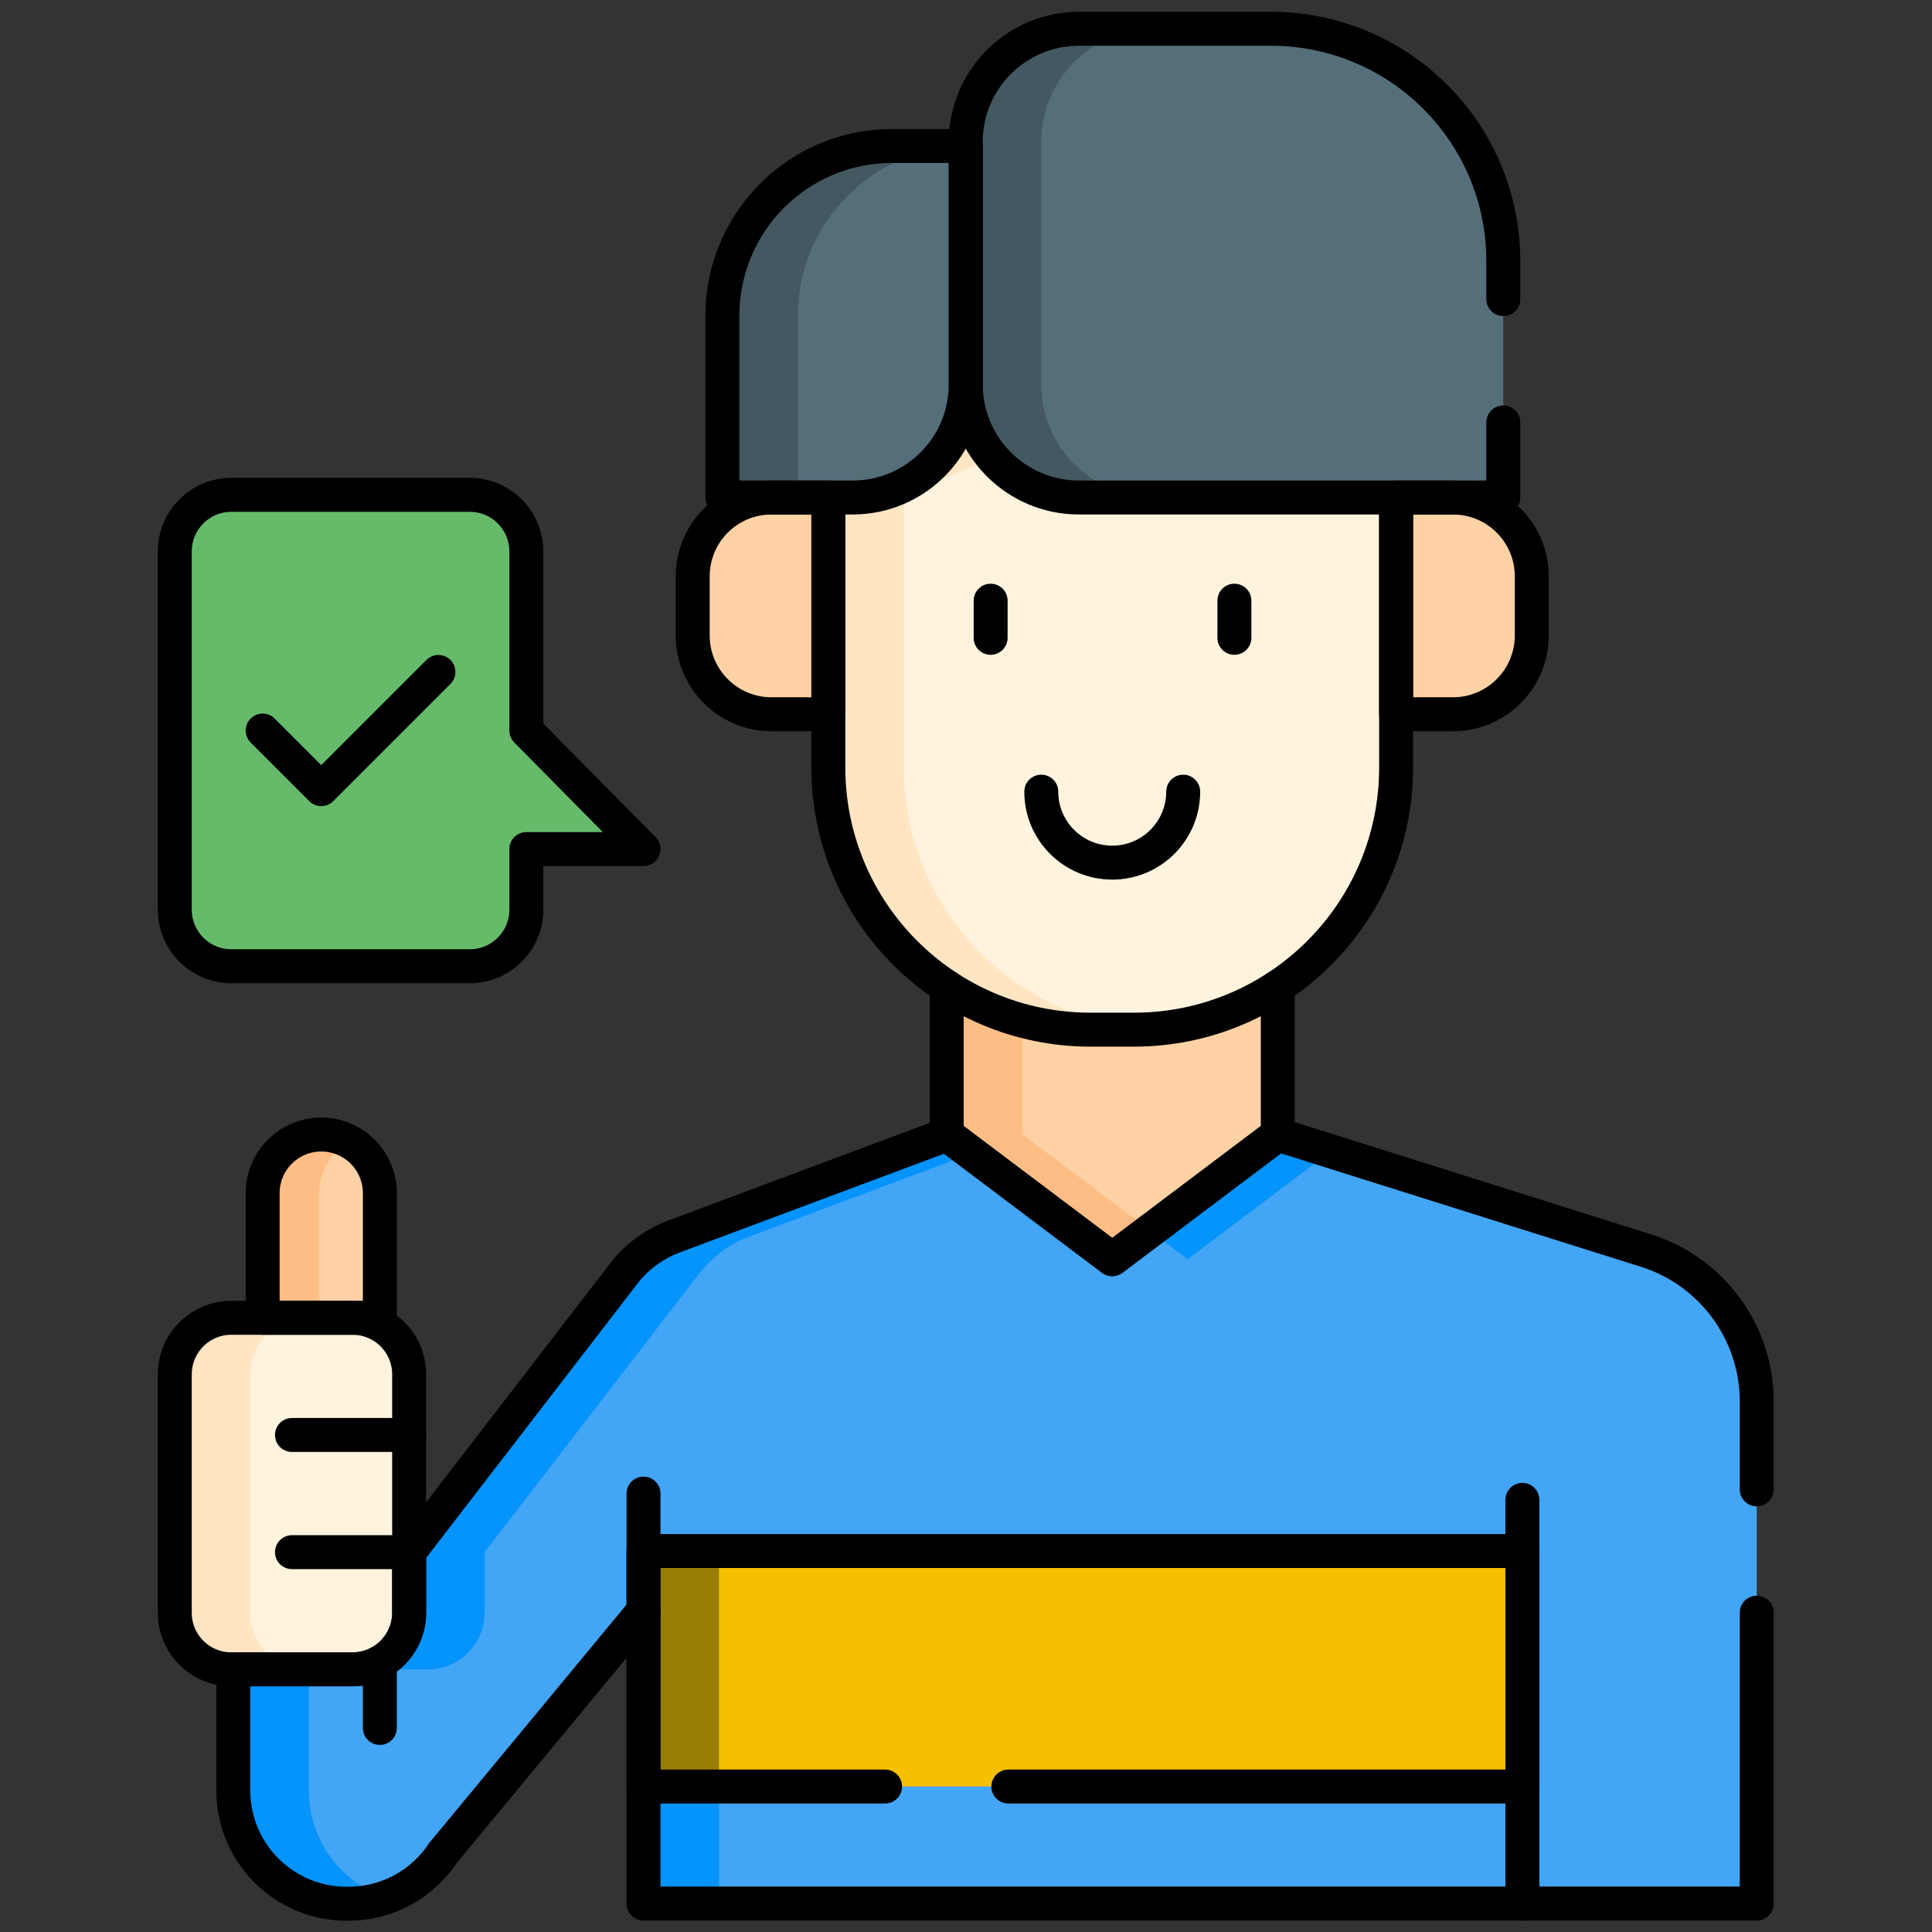 <svg xmlns="http://www.w3.org/2000/svg" version="1.1" xmlns:xlink="http://www.w3.org/1999/xlink" width="512" height="512" x="0" y="0" viewBox="0 0 682.667 682.667" style="enable-background:new 0 0 512 512" xml:space="preserve" class=""><rect x="0" y="0" width="682.667" height="682.667" fill="#333333" stroke="none"/><g><defs stroke-width="9" style="stroke-width: 9;"><clipPath id="a" clipPathUnits="userSpaceOnUse" stroke-width="9" style="stroke-width: 9;"><path d="M0 512h512V0H0Z" fill="#000000" opacity="1" data-original="#000000" class="" stroke-width="9" style="stroke-width: 9;"></path></clipPath></defs><path d="M0 0v-39.2l-43.881-33.04-43.88 33.04V0Z" style="fill-opacity: 1; fill-rule: nonzero; stroke: none; stroke-width: 9;" transform="matrix(1.333 0 0 -1.333 451.612 348.548)" fill="#fed2a4" data-original="#fed2a4" class="" stroke-width="9"></path><path d="M0 0v39.199h-20V0l43.88-33.04 10 7.529z" style="fill-opacity: 1; fill-rule: nonzero; stroke: none; stroke-width: 9;" transform="matrix(1.333 0 0 -1.333 361.264 400.815)" fill="#ffbd86" data-original="#ffbd86" stroke-width="9" class=""></path><g clip-path="url(#a)" transform="matrix(1.333 0 0 -1.333 0 682.667)" stroke-width="9" style="stroke-width: 9;"><path d="M0 0h-63.188c-8.284 0-15 6.716-15 15v94.958c0 8.285 6.716 15 15 15H0c8.284 0 15-6.715 15-15V62.479l31.062-31.417H15V15C15 6.716 8.284 0 0 0" style="fill-opacity: 1; fill-rule: nonzero; stroke: none; stroke-width: 9;" transform="translate(124.518 256)" fill="#66bb6a" data-original="#66bb6a" stroke-width="9" class=""></path><path d="M0 0h31.062v33.044c0 8.577-6.954 15.531-15.531 15.531C6.953 48.575 0 41.621 0 33.044Z" style="fill-opacity: 1; fill-rule: nonzero; stroke: none; stroke-width: 9;" transform="translate(69.626 162.814)" fill="#fed2a4" data-original="#fed2a4" class="" stroke-width="9"></path><path d="M0 0a15.461 15.461 0 0 1-7.5 1.934c-8.578 0-15.531-6.954-15.531-15.532v-33.044h15v33.044C-8.031-7.741-4.787-2.646 0 0" style="fill-opacity: 1; fill-rule: nonzero; stroke: none; stroke-width: 9;" transform="translate(92.657 209.455)" fill="#ffbd86" data-original="#ffbd86" stroke-width="9" class=""></path><path d="M0 0c8.284 0 15 6.715 15 15v16.062l56.893 73.853a30.003 30.003 0 0 0 13.261 9.793l72.369 27.054 43.85-33.04 43.851 33.04 98.019-30.881c17.271-5.63 28.971-21.73 28.971-39.92v-133.05l-295.09.001v77.619L23.906-48.766A30.003 30.003 0 0 0-1.056-62.125h-.538c-16.568 0-30 13.432-30 30V-.001z" style="fill-opacity: 1; fill-rule: nonzero; stroke: none; stroke-width: 9;" transform="translate(93.455 69.627)" fill="#42a5f5" data-original="#42a5f5" class="" stroke-width="9"></path><path d="m0 0 37.953 28.597-14.102 4.443L-10 7.534Z" style="fill-opacity: 1; fill-rule: nonzero; stroke: none; stroke-width: 9;" transform="translate(314.828 178.349)" fill="#0593fc" data-original="#0593fc" stroke-width="9"></path><path d="M170.579 7.539h20v93.443h-20z" style="fill-opacity: 1; fill-rule: nonzero; stroke: none; stroke-width: 9;" fill="#0593fc" data-original="#0593fc" stroke-width="9"></path><path d="M0 0v32.124l31.594.001c8.284 0 15 6.715 15 15v16.062l56.892 73.854a30.01 30.01 0 0 0 13.262 9.792l59.001 22.056-6.632 4.998-72.369-27.054a30.01 30.01 0 0 1-13.262-9.792L26.594 63.187V47.125c0-8.285-6.716-15-15-15L-20 32.124V0c0-16.568 13.432-30 30-30h.538c3.353 0 6.626.572 9.713 1.629C8.47-24.323 0-13.154 0 0" style="fill-opacity: 1; fill-rule: nonzero; stroke: none; stroke-width: 9;" transform="translate(81.861 37.502)" fill="#0593fc" data-original="#0593fc" stroke-width="9"></path><path d="M403.547 38.564H170.579v62.418h232.968z" style="fill-opacity: 1; fill-rule: nonzero; stroke: none; stroke-width: 9;" fill="#f5c000" data-original="#ffca28" class="" opacity="1" stroke-width="9"></path><path d="M170.579 38.564h20v62.418h-20z" style="fill-opacity: 1; fill-rule: nonzero; stroke: none; stroke-width: 9;" fill="#987e03" data-original="#f9b916" class="" opacity="1" stroke-width="9"></path><path d="M0 0h-15.061c-11.541 0-20.897-9.355-20.897-20.897v-15.659c0-11.541 9.356-20.897 20.897-20.897H0z" style="fill-opacity: 1; fill-rule: nonzero; stroke: none; stroke-width: 9;" transform="translate(219.578 380.248)" fill="#fed2a4" data-original="#fed2a4" class="" stroke-width="9"></path><path d="M0 0h15.062c11.541 0 20.897-9.355 20.897-20.897v-15.659c0-11.541-9.356-20.897-20.897-20.897H0z" style="fill-opacity: 1; fill-rule: nonzero; stroke: none; stroke-width: 9;" transform="translate(370.076 380.248)" fill="#fed2a4" data-original="#fed2a4" class="" stroke-width="9"></path><path d="M0 0v-72.26c0-38.389 31.12-69.51 69.511-69.51H80.99c38.391 0 69.51 31.121 69.51 69.51V-.71L75.25 30.965Z" style="fill-opacity: 1; fill-rule: nonzero; stroke: none; stroke-width: 9;" transform="translate(219.578 380.958)" fill="#fff3de" data-original="#fff3de" class="" stroke-width="9"></path><path d="M0 0v72.261l65.137 26.802-9.887 4.163L-20 72.261V0c0-38.39 31.12-69.51 69.511-69.51H60.99c1.432 0 2.85.058 4.26.143C28.846-67.165 0-36.958 0 0" style="fill-opacity: 1; fill-rule: nonzero; stroke: none; stroke-width: 9;" transform="translate(239.578 308.698)" fill="#ffe5c2" data-original="#ffe5c2" stroke-width="9"></path><path d="M0 0h34.512c16.568 0 30 13.432 30 30v63.19H45c-24.853 0-45-20.147-45-45z" style="fill-opacity: 1; fill-rule: nonzero; stroke: none; stroke-width: 9;" transform="translate(191.488 380.248)" fill="#546e7a" data-original="#546e7a" stroke-width="9"></path><path d="M0 0v.013h-19.511c-24.852 0-45-20.148-45-45v-48.191h20v48.191C-44.511-20.299-24.626-.264 0 0" style="fill-opacity: 1; fill-rule: nonzero; stroke: none; stroke-width: 9;" transform="translate(255.999 473.426)" fill="#435860" data-original="#435860" stroke-width="9"></path><path d="M0 0c34.01 0 61.58-27.57 61.58-61.58v-62.67H-50.908c-16.57 0-30 13.432-30 30V-30c0 16.569 13.43 30 30 30z" style="fill-opacity: 1; fill-rule: nonzero; stroke: none; stroke-width: 9;" transform="translate(336.908 504.498)" fill="#546e7a" data-original="#546e7a" stroke-width="9"></path><path d="M0 0v64.25c0 16.568 13.432 30 30 30H10c-16.568 0-30-13.432-30-30V0c0-16.568 13.432-30 30-30h20C13.432-30 0-16.568 0 0" style="fill-opacity: 1; fill-rule: nonzero; stroke: none; stroke-width: 9;" transform="translate(275.999 410.248)" fill="#435860" data-original="#435860" stroke-width="9"></path><path d="M0 0v-39.2l43.88-33.04L87.761-39.2V0" style="stroke-width: 9; stroke-linecap: round; stroke-linejoin: round; stroke-miterlimit: 10; stroke-dasharray: none; stroke-opacity: 1;" transform="translate(250.948 250.589)" fill="none" stroke="#000000" stroke-width="9" stroke-linecap="round" stroke-linejoin="round" stroke-miterlimit="10" stroke-dasharray="none" stroke-opacity="" data-original="#000000" class=""></path><path d="M0 0h-15.061c-11.541 0-20.897-9.355-20.897-20.897v-15.659c0-11.541 9.356-20.897 20.897-20.897H0z" style="stroke-width: 9; stroke-linecap: round; stroke-linejoin: round; stroke-miterlimit: 10; stroke-dasharray: none; stroke-opacity: 1;" transform="translate(219.578 380.248)" fill="none" stroke="#000000" stroke-width="9" stroke-linecap="round" stroke-linejoin="round" stroke-miterlimit="10" stroke-dasharray="none" stroke-opacity="" data-original="#000000" class=""></path><path d="M0 0h15.062c11.541 0 20.897-9.355 20.897-20.897v-15.659c0-11.541-9.356-20.897-20.897-20.897H0z" style="stroke-width: 9; stroke-linecap: round; stroke-linejoin: round; stroke-miterlimit: 10; stroke-dasharray: none; stroke-opacity: 1;" transform="translate(370.076 380.248)" fill="none" stroke="#000000" stroke-width="9" stroke-linecap="round" stroke-linejoin="round" stroke-miterlimit="10" stroke-dasharray="none" stroke-opacity="" data-original="#000000" class=""></path><path d="M0 0v-9.844" style="stroke-width: 9; stroke-linecap: round; stroke-linejoin: round; stroke-miterlimit: 10; stroke-dasharray: none; stroke-opacity: 1;" transform="translate(327.21 352.902)" fill="none" stroke="#000000" stroke-width="9" stroke-linecap="round" stroke-linejoin="round" stroke-miterlimit="10" stroke-dasharray="none" stroke-opacity="" data-original="#000000" class=""></path><path d="M0 0v-9.844" style="stroke-width: 9; stroke-linecap: round; stroke-linejoin: round; stroke-miterlimit: 10; stroke-dasharray: none; stroke-opacity: 1;" transform="translate(262.594 352.902)" fill="none" stroke="#000000" stroke-width="9" stroke-linecap="round" stroke-linejoin="round" stroke-miterlimit="10" stroke-dasharray="none" stroke-opacity="" data-original="#000000" class=""></path><path d="M0 0c0-10.388-8.421-18.81-18.81-18.81-10.387 0-18.808 8.422-18.808 18.81" style="stroke-width: 9; stroke-linecap: round; stroke-linejoin: round; stroke-miterlimit: 10; stroke-dasharray: none; stroke-opacity: 1;" transform="translate(313.638 302.276)" fill="none" stroke="#000000" stroke-width="9" stroke-linecap="round" stroke-linejoin="round" stroke-miterlimit="10" stroke-dasharray="none" stroke-opacity="" data-original="#000000" class=""></path><path d="M0 0v-19.9h-112.49c-16.57 0-30 13.429-30 30v64.25c0 16.57 13.43 30 30 30h50.91C-27.569 104.35 0 76.779 0 42.77V32.689" style="stroke-width: 9; stroke-linecap: round; stroke-linejoin: round; stroke-miterlimit: 10; stroke-dasharray: none; stroke-opacity: 1;" transform="translate(398.49 400.15)" fill="none" stroke="#000000" stroke-width="9" stroke-linecap="round" stroke-linejoin="round" stroke-miterlimit="10" stroke-dasharray="none" stroke-opacity="" data-original="#000000" class=""></path><path d="M0 0h34.512c16.568 0 30 13.432 30 30v63.19H45c-24.853 0-45-20.147-45-45z" style="stroke-width: 9; stroke-linecap: round; stroke-linejoin: round; stroke-miterlimit: 10; stroke-dasharray: none; stroke-opacity: 1;" transform="translate(191.488 380.248)" fill="none" stroke="#000000" stroke-width="9" stroke-linecap="round" stroke-linejoin="round" stroke-miterlimit="10" stroke-dasharray="none" stroke-opacity="" data-original="#000000" class=""></path><path d="M0 0h32.125c8.284 0 15 6.716 15 15v63.188c0 8.284-6.716 15-15 15H0c-8.284 0-15-6.716-15-15V15C-15 6.716-8.284 0 0 0" style="fill-opacity: 1; fill-rule: nonzero; stroke: none; stroke-width: 9;" transform="translate(61.33 69.626)" fill="#fff3de" data-original="#fff3de" class="" stroke-width="9"></path><path d="M0 0v63.188c0 8.284 6.716 15 15 15H-5c-8.284 0-15-6.716-15-15V0c0-8.284 6.716-15 15-15h20C6.716-15 0-8.284 0 0" style="fill-opacity: 1; fill-rule: nonzero; stroke: none; stroke-width: 9;" transform="translate(66.33 84.626)" fill="#ffe5c2" data-original="#ffe5c2" stroke-width="9"></path><path d="M0 0v-77.1h-295.091V.521l-53.22-64.3a30.004 30.004 0 0 0-24.96-13.361h-.54c-16.57 0-30 13.43-30 30v32.13h31.601c8.279 0 15 6.71 15 15v16.061l56.89 73.849a30.046 30.046 0 0 0 13.259 9.8l72.371 27.05 43.849-33.04 43.851 33.04 98.019-30.88C-11.7 90.24 0 74.141 0 55.95V32.69" style="stroke-width: 9; stroke-linecap: round; stroke-linejoin: round; stroke-miterlimit: 10; stroke-dasharray: none; stroke-opacity: 1;" transform="translate(465.67 84.64)" fill="none" stroke="#000000" stroke-width="9" stroke-linecap="round" stroke-linejoin="round" stroke-miterlimit="10" stroke-dasharray="none" stroke-opacity="" data-original="#000000" class=""></path><path d="M0 0v-107.05" style="stroke-width: 9; stroke-linecap: round; stroke-linejoin: round; stroke-miterlimit: 10; stroke-dasharray: none; stroke-opacity: 1;" transform="translate(403.547 114.552)" fill="none" stroke="#000000" stroke-width="9" stroke-linecap="round" stroke-linejoin="round" stroke-miterlimit="10" stroke-dasharray="none" stroke-opacity="" data-original="#000000" class=""></path><path d="M0 0h32.125c8.284 0 15 6.716 15 15v63.188c0 8.284-6.716 15-15 15H0c-8.284 0-15-6.716-15-15V15C-15 6.716-8.284 0 0 0Z" style="stroke-width: 9; stroke-linecap: round; stroke-linejoin: round; stroke-miterlimit: 10; stroke-dasharray: none; stroke-opacity: 1;" transform="translate(61.33 69.626)" fill="none" stroke="#000000" stroke-width="9" stroke-linecap="round" stroke-linejoin="round" stroke-miterlimit="10" stroke-dasharray="none" stroke-opacity="" data-original="#000000" class=""></path><path d="M0 0h-31.062" style="stroke-width: 9; stroke-linecap: round; stroke-linejoin: round; stroke-miterlimit: 10; stroke-dasharray: none; stroke-opacity: 1;" transform="translate(108.455 131.751)" fill="none" stroke="#000000" stroke-width="9" stroke-linecap="round" stroke-linejoin="round" stroke-miterlimit="10" stroke-dasharray="none" stroke-opacity="" data-original="#000000" class=""></path><path d="M0 0h-31.062" style="stroke-width: 9; stroke-linecap: round; stroke-linejoin: round; stroke-miterlimit: 10; stroke-dasharray: none; stroke-opacity: 1;" transform="translate(108.455 100.689)" fill="none" stroke="#000000" stroke-width="9" stroke-linecap="round" stroke-linejoin="round" stroke-miterlimit="10" stroke-dasharray="none" stroke-opacity="" data-original="#000000" class=""></path><path d="M0 0v-17.39" style="stroke-width: 9; stroke-linecap: round; stroke-linejoin: round; stroke-miterlimit: 10; stroke-dasharray: none; stroke-opacity: 1;" transform="translate(100.689 71.484)" fill="none" stroke="#000000" stroke-width="9" stroke-linecap="round" stroke-linejoin="round" stroke-miterlimit="10" stroke-dasharray="none" stroke-opacity="" data-original="#000000" class=""></path><path d="M0 0v31.062" style="stroke-width: 9; stroke-linecap: round; stroke-linejoin: round; stroke-miterlimit: 10; stroke-dasharray: none; stroke-opacity: 1;" transform="translate(170.58 85.158)" fill="none" stroke="#000000" stroke-width="9" stroke-linecap="round" stroke-linejoin="round" stroke-miterlimit="10" stroke-dasharray="none" stroke-opacity="" data-original="#000000" class=""></path><path d="M0 0h31.062v33.044c0 8.577-6.954 15.531-15.531 15.531C6.953 48.575 0 41.621 0 33.044Z" style="stroke-width: 9; stroke-linecap: round; stroke-linejoin: round; stroke-miterlimit: 10; stroke-dasharray: none; stroke-opacity: 1;" transform="translate(69.626 162.814)" fill="none" stroke="#000000" stroke-width="9" stroke-linecap="round" stroke-linejoin="round" stroke-miterlimit="10" stroke-dasharray="none" stroke-opacity="" data-original="#000000" class=""></path><path d="M0 0h136.261v62.421H-96.71V0h64.03" style="stroke-width: 9; stroke-linecap: round; stroke-linejoin: round; stroke-miterlimit: 10; stroke-dasharray: none; stroke-opacity: 1;" transform="translate(267.29 38.56)" fill="none" stroke="#000000" stroke-width="9" stroke-linecap="round" stroke-linejoin="round" stroke-miterlimit="10" stroke-dasharray="none" stroke-opacity="" data-original="#000000" class=""></path><path d="m0 0 15.531-15.531 31.063 31.062" style="stroke-width: 9; stroke-linecap: round; stroke-linejoin: round; stroke-miterlimit: 10; stroke-dasharray: none; stroke-opacity: 1;" transform="translate(69.627 318.48)" fill="none" stroke="#000000" stroke-width="9" stroke-linecap="round" stroke-linejoin="round" stroke-miterlimit="10" stroke-dasharray="none" stroke-opacity="" data-original="#000000" class=""></path><path d="M0 0h-63.188c-8.284 0-15 6.716-15 15v94.958c0 8.285 6.716 15 15 15H0c8.284 0 15-6.715 15-15V62.479l31.062-31.417H15V15C15 6.716 8.284 0 0 0Z" style="stroke-width: 9; stroke-linecap: round; stroke-linejoin: round; stroke-miterlimit: 10; stroke-dasharray: none; stroke-opacity: 1;" transform="translate(124.518 256)" fill="none" stroke="#000000" stroke-width="9" stroke-linecap="round" stroke-linejoin="round" stroke-miterlimit="10" stroke-dasharray="none" stroke-opacity="" data-original="#000000" class=""></path><path d="M0 0v-71.55c0-38.389 31.12-69.51 69.511-69.51H80.99c38.391 0 69.51 31.121 69.51 69.51V0" style="stroke-width: 9; stroke-linecap: round; stroke-linejoin: round; stroke-miterlimit: 10; stroke-dasharray: none; stroke-opacity: 1;" transform="translate(219.578 380.248)" fill="none" stroke="#000000" stroke-width="9" stroke-linecap="round" stroke-linejoin="round" stroke-miterlimit="10" stroke-dasharray="none" stroke-opacity="" data-original="#000000" class=""></path></g></g></svg>